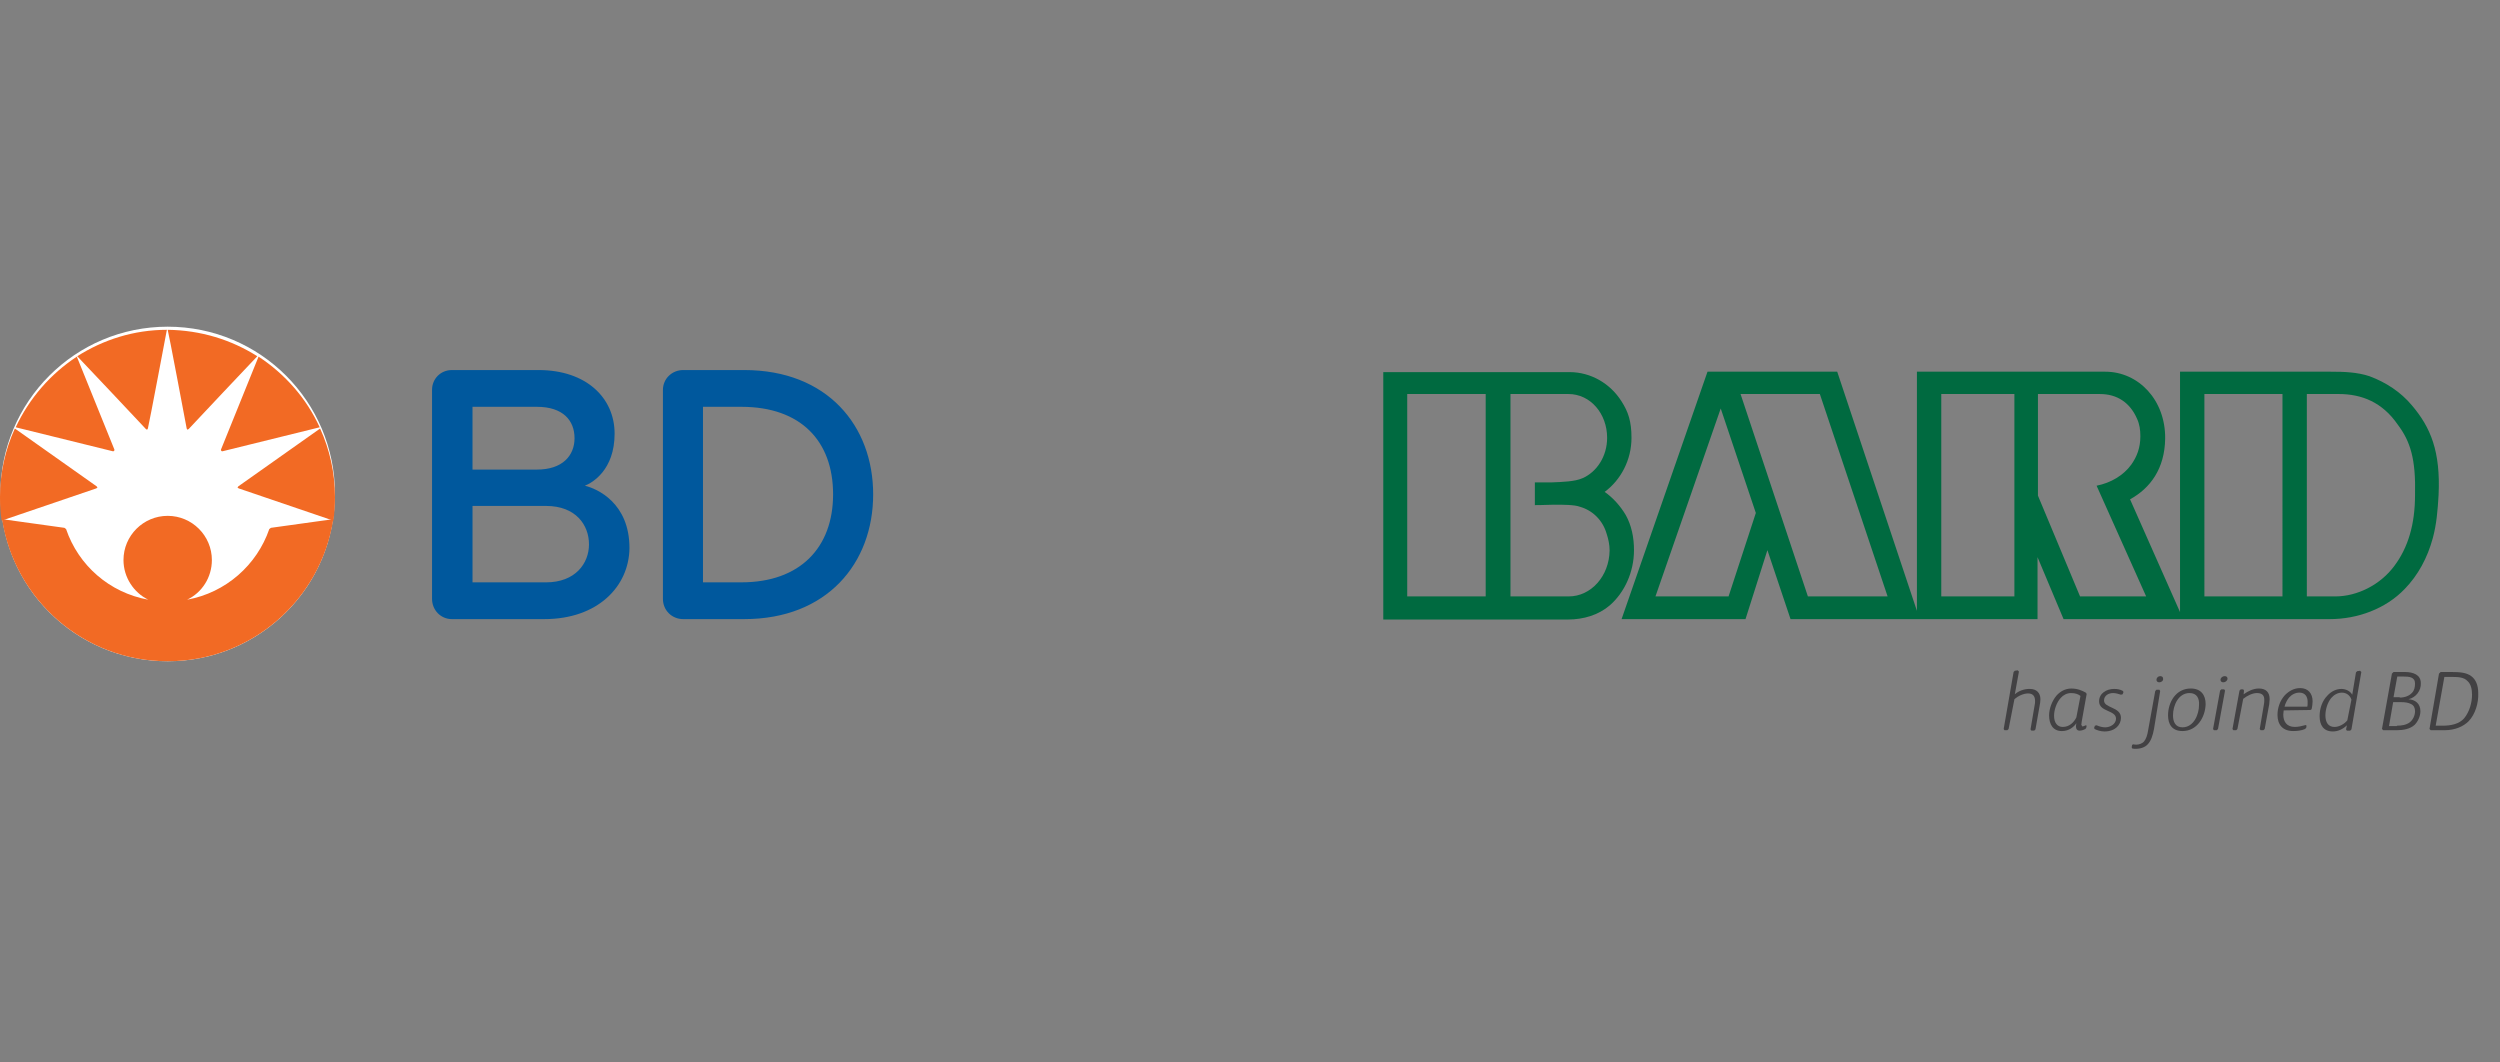 <?xml version="1.0" encoding="utf-8"?>
<!-- Generator: Adobe Illustrator 16.0.0, SVG Export Plug-In . SVG Version: 6.00 Build 0)  -->
<!DOCTYPE svg PUBLIC "-//W3C//DTD SVG 1.1//EN" "http://www.w3.org/Graphics/SVG/1.1/DTD/svg11.dtd">
<svg version="1.1" id="Capa_1" xmlns="http://www.w3.org/2000/svg" xmlns:xlink="http://www.w3.org/1999/xlink" x="0px" y="0px"
	 width="200px" height="85px" viewBox="0 0 200 85" enable-background="new 0 0 200 85" xml:space="preserve">
<rect x="0" y="0" width="200" height="85" fill="#808080" stroke="none"/>
<path fill="#FFFFFF" d="M26.798,39.517c0,7.403-5.981,13.383-13.383,13.383c-7.401,0-13.382-5.98-13.382-13.383
	c0-7.401,5.981-13.382,13.382-13.382C20.817,26.135,26.798,32.116,26.798,39.517"/>
<path fill="#00589D" d="M43.551,49.529h-7.402c-0.893,0-1.586-0.727-1.586-1.619V31.19c0-0.892,0.694-1.586,1.586-1.586h6.939
	c3.8,0,6.08,2.214,6.08,5.089c0,2.908-1.784,3.932-2.379,4.164c0.958,0.231,3.568,1.355,3.568,4.989
	C50.324,46.92,47.813,49.529,43.551,49.529 M42.956,32.545h-5.155v5.022h5.155c2.049,0,3.007-1.123,3.007-2.511
	C45.963,33.635,45.038,32.545,42.956,32.545 M43.683,40.475h-5.882v6.113h5.882c2.346,0,3.436-1.52,3.436-3.039
	C47.119,41.996,46.062,40.475,43.683,40.475 M59.543,49.529h-4.89c-0.893,0-1.619-0.693-1.619-1.619V31.19
	c0-0.892,0.727-1.586,1.619-1.586h4.89c6.642,0,10.31,4.461,10.31,9.946C69.853,45.068,66.152,49.529,59.543,49.529 M59.312,32.545
	h-3.073v14.042h3.073c4.692,0,7.335-2.775,7.335-7.038C66.648,35.288,64.07,32.545,59.312,32.545"/>
<path fill="#F26A24" d="M7.699,39.073L0.132,41.65C0.033,41.022,0,40.395,0,39.767c0-1.95,0.429-3.833,1.189-5.485l6.543,4.626
	l0.066,0.099L7.699,39.073 M13.349,26.385c-2.643,0-5.088,0.793-7.17,2.115c0,0,5.32,5.617,5.485,5.815l0.1,0.066l0.066-0.099
	C11.928,33.918,13.349,26.385,13.349,26.385 M9.153,36.033v-0.066l-3.007-7.435c-2.115,1.388-3.8,3.337-4.891,5.651L9.021,36.1
	h0.066L9.153,36.033 M19.099,39.073l7.567,2.577c0.1-0.628,0.132-1.255,0.132-1.883c0-1.95-0.43-3.833-1.189-5.485l-6.543,4.626
	L19,39.007L19.099,39.073 M14.935,34.282l0.066,0.099l0.099-0.066c0.166-0.198,5.485-5.815,5.485-5.815
	c-2.082-1.322-4.527-2.082-7.17-2.115C13.448,26.385,14.869,33.918,14.935,34.282 M17.744,36.1h0.065l7.766-1.917
	c-1.057-2.313-2.776-4.263-4.891-5.651l-3.007,7.435v0.066L17.744,36.1"/>
<path fill="#F26A24" d="M13.415,52.9c6.708,0,12.259-4.924,13.25-11.368l-4.99,0.694l-0.132,0.099
	c-0.991,2.875-3.469,5.088-6.575,5.651c1.189-0.562,1.982-1.785,1.982-3.172c0-1.95-1.586-3.536-3.536-3.536
	c-1.95,0-3.535,1.586-3.535,3.536c0,1.387,0.826,2.609,1.982,3.172c-3.105-0.562-5.584-2.742-6.575-5.651l-0.132-0.099l-4.99-0.694
	C1.156,47.977,6.708,52.9,13.415,52.9"/>
<path fill="#424143" d="M160.688,58.318l-0.098,0.1h-0.232l-0.064-0.1l0.793-4.559l0.098-0.1l0.232-0.033l0.098,0.099l-0.33,1.817
	c0.299-0.264,0.729-0.43,1.189-0.43c0.562,0,0.859,0.331,0.859,0.826c0,0.166-0.031,0.363-0.064,0.529l-0.332,1.883l-0.098,0.1
	h-0.232l-0.066-0.1l0.332-1.949c0.031-0.1,0.031-0.23,0.031-0.33c0-0.33-0.131-0.596-0.561-0.596c-0.363,0-0.793,0.199-1.09,0.463"
	/>
<path fill="#424143" d="M166.9,58.219l-0.066,0.1c-0.066,0.033-0.264,0.133-0.461,0.133c-0.232,0-0.297-0.166-0.297-0.363
	l0.031-0.23l0,0c-0.197,0.297-0.594,0.627-1.156,0.627c-0.727,0-1.023-0.562-1.023-1.256c0-0.529,0.23-1.156,0.594-1.586
	c0.299-0.33,0.695-0.562,1.189-0.562c0.496,0,0.859,0.166,1.156,0.33l0.066,0.101l-0.396,2.214l-0.033,0.264l0.1,0.133l0.264-0.1
	l0.066,0.033 M166.438,55.676c-0.164-0.133-0.395-0.231-0.758-0.231c-0.332,0-0.629,0.165-0.828,0.396
	c-0.33,0.363-0.527,0.958-0.527,1.421c0,0.562,0.264,0.893,0.693,0.893c0.529,0,0.893-0.363,1.09-0.761L166.438,55.676z"/>
<path fill="#424143" d="M169.875,55.378l-0.066,0.165l-0.133,0.033c-0.197-0.065-0.428-0.132-0.627-0.132
	c-0.363,0-0.727,0.198-0.727,0.595c0,0.627,1.354,0.495,1.354,1.388c0,0.562-0.461,1.09-1.32,1.09c-0.299,0-0.596-0.099-0.793-0.198
	l-0.033-0.1l0.066-0.164l0.131-0.033c0.232,0.1,0.463,0.165,0.695,0.165c0.395,0,0.859-0.265,0.859-0.694
	c0-0.693-1.355-0.528-1.355-1.387c0-0.661,0.627-0.992,1.189-0.992c0.264,0,0.494,0.033,0.727,0.166L169.875,55.378"/>
<path fill="#424143" d="M172.32,58.318c-0.1,0.529-0.232,0.959-0.529,1.256c-0.197,0.199-0.527,0.331-0.926,0.331
	c-0.131,0-0.197,0-0.297-0.033l-0.033-0.099l0.033-0.166l0.066-0.065c0.033,0,0.1,0.032,0.264,0.032
	c0.232,0,0.496-0.099,0.629-0.264c0.164-0.199,0.264-0.496,0.33-0.926l0.562-3.105l0.098-0.1h0.232l0.066,0.1 M172.75,54.585
	c-0.133,0-0.232-0.065-0.232-0.198c0-0.165,0.133-0.297,0.299-0.297c0.131,0,0.23,0.065,0.23,0.197
	C173.08,54.453,172.914,54.585,172.75,54.585"/>
<path fill="#424143" d="M174.6,58.484c-0.826,0-1.156-0.529-1.156-1.256c0-1.057,0.629-2.148,1.816-2.148
	c0.828,0,1.191,0.529,1.191,1.256C176.418,57.394,175.756,58.484,174.6,58.484 M175.162,55.444c-0.893,0-1.322,0.991-1.322,1.784
	c0,0.528,0.199,0.958,0.76,0.958c0.893,0,1.322-1.024,1.322-1.784C175.955,55.874,175.756,55.444,175.162,55.444"/>
<path fill="#424143" d="M177.441,58.318l-0.1,0.1h-0.23l-0.066-0.1l0.562-3.072l0.1-0.1h0.23l0.066,0.1 M177.871,54.585
	c-0.133,0-0.23-0.065-0.23-0.198c0-0.165,0.164-0.297,0.33-0.297c0.131,0,0.23,0.065,0.23,0.197
	C178.201,54.453,178.037,54.585,177.871,54.585"/>
<path fill="#424143" d="M178.994,58.318l-0.1,0.1h-0.23l-0.066-0.1l0.562-3.072l0.1-0.1h0.197l0.066,0.1l-0.033,0.297
	c0.363-0.264,0.793-0.463,1.223-0.463c0.561,0,0.859,0.298,0.859,0.859c0,0.1-0.033,0.265-0.033,0.396l-0.363,1.982l-0.1,0.1h-0.23
	l-0.066-0.1l0.33-1.949c0.033-0.133,0.033-0.264,0.033-0.396c0-0.363-0.199-0.528-0.594-0.528c-0.332,0-0.762,0.198-1.092,0.462"/>
<path fill="#424143" d="M182.695,56.832l-0.033,0.33c0,0.562,0.266,0.992,0.926,0.992c0.264,0,0.562-0.066,0.793-0.133
	c0.1-0.033,0.133,0,0.133,0.033v0.132l-0.1,0.132c-0.297,0.133-0.66,0.166-0.959,0.166c-0.826,0-1.256-0.496-1.256-1.289
	c0-0.562,0.199-1.156,0.596-1.586c0.33-0.33,0.727-0.562,1.223-0.562c0.629,0,0.99,0.43,0.99,1.059c0,0.197-0.033,0.396-0.064,0.561
	c-0.033,0.1-0.033,0.133-0.166,0.133 M184.58,56.534c0.031-0.065,0.031-0.265,0.031-0.396c0-0.396-0.197-0.729-0.66-0.729
	c-0.33,0-0.627,0.166-0.826,0.396c-0.164,0.199-0.297,0.463-0.363,0.728H184.58z"/>
<path fill="#424143" d="M188.115,58.352l-0.1,0.1h-0.264l-0.066-0.1l0.066-0.33c-0.299,0.297-0.695,0.495-1.123,0.495
	c-0.762,0-1.059-0.528-1.059-1.222c0-0.596,0.199-1.223,0.627-1.652c0.299-0.33,0.695-0.529,1.125-0.529
	c0.33,0,0.693,0.166,0.859,0.463l0.297-1.784l0.1-0.099l0.23-0.033l0.1,0.1 M188.115,55.973c-0.1-0.33-0.396-0.562-0.76-0.562
	c-0.332,0-0.629,0.166-0.859,0.431c-0.299,0.363-0.463,0.925-0.463,1.388c0,0.562,0.23,0.926,0.727,0.926
	c0.363,0,0.793-0.232,1.025-0.529L188.115,55.973z"/>
<path fill="#424143" d="M192.676,55.939c0.561,0.033,0.957,0.363,0.957,0.958c0,0.397-0.197,0.827-0.463,1.091
	c-0.363,0.33-0.893,0.43-1.453,0.43h-1.057l-0.102-0.1l0.795-4.428l0.131-0.131h0.893c0.695,0,1.289,0.23,1.289,0.892
	C193.699,55.246,193.27,55.807,192.676,55.939 M191.75,58.055c0.396,0,0.76-0.066,1.023-0.264c0.266-0.199,0.43-0.562,0.43-0.894
	c0-0.264-0.1-0.462-0.297-0.562c-0.23-0.132-0.529-0.164-0.826-0.164h-0.629l-0.33,1.916h0.629V58.055z M191.98,55.807
	c0.396,0,0.76-0.131,0.992-0.396c0.164-0.164,0.23-0.429,0.23-0.727c0-0.528-0.463-0.562-0.957-0.562h-0.463l-0.299,1.652h0.496
	V55.807z"/>
<path fill="#424143" d="M197.498,57.691c-0.43,0.43-1.09,0.727-1.949,0.727h-1.09l-0.1-0.1l0.76-4.428l0.133-0.131h0.826
	c0.793,0,1.256,0.064,1.619,0.33c0.363,0.264,0.562,0.727,0.562,1.354C198.293,56.236,198.027,57.129,197.498,57.691
	 M194.855,58.055h0.562c0.66,0,1.32-0.133,1.719-0.596c0.428-0.527,0.627-1.255,0.627-1.883c0-0.463-0.1-0.859-0.363-1.091
	c-0.264-0.298-0.729-0.33-1.189-0.33h-0.662L194.855,58.055z"/>
<path fill="#006A40" d="M125.498,47.713h-4.66V31.521h4.627c1.785,0,3.105,1.586,3.105,3.502c0,1.487-0.826,2.742-1.982,3.238
	c-0.594,0.264-1.586,0.297-2.445,0.33c-0.727,0-1.354,0-1.354,0v1.818c0,0,0.693,0,1.52-0.033c0.76,0,1.652,0,2.082,0.165
	c1.057,0.298,1.85,1.124,2.146,2.181c0.133,0.396,0.232,0.859,0.232,1.321C128.736,46.093,127.281,47.713,125.498,47.713
	 M118.855,47.713h-6.277V31.521h6.277V47.713z M130.059,41.202c-0.43-0.727-1.025-1.388-1.686-1.85
	c1.289-0.958,2.146-2.544,2.146-4.329c0-1.322-0.264-2.082-0.793-2.908c-0.891-1.421-2.445-2.346-4.162-2.346h-14.902v19.793h14.77
	c1.256,0,2.445-0.363,3.338-1.123c1.189-1.025,1.949-2.677,1.949-4.428C130.719,42.986,130.52,42.028,130.059,41.202"/>
<path fill="#006A40" d="M193.203,39.583c0,2.379-0.562,4.229-1.652,5.685c-1.123,1.52-2.973,2.445-4.725,2.445h-2.279V31.521h2.543
	c1.852,0,3.502,0.661,4.727,2.445C192.84,35.321,193.27,36.742,193.203,39.583 M182.598,47.713h-6.246V31.521h6.246V47.713z
	 M166.404,47.713l-3.369-8.063v-8.128h4.957c1.387,0,2.412,0.694,2.973,1.982c0.199,0.43,0.264,0.892,0.264,1.388
	c0,0.925-0.264,1.619-0.727,2.279c-0.627,0.859-1.619,1.454-2.775,1.686l3.965,8.856H166.404z M161.152,47.713h-5.85V31.521h5.85
	V47.713z M144.631,47.713l-5.387-16.192h6.344l5.42,16.192H144.631z M138.285,47.713h-5.848l5.221-15.035l2.809,8.359
	L138.285,47.713z M192.939,32.413c-0.893-1.058-2.049-1.818-3.371-2.313c-0.99-0.331-2.049-0.364-3.105-0.364h-12.061v19.231
	l-3.998-9.021c1.619-0.893,2.775-2.445,2.809-4.857c0.033-3.106-2.148-5.353-4.791-5.353h-15.068v19.132l-6.377-19.132H136.6
	l-6.873,19.793h9.914l1.752-5.518l1.85,5.518h19.76v-4.956l2.082,4.956h21.312c2.215,0,4.461-0.826,5.98-2.412
	c1.059-1.09,1.818-2.479,2.246-4.064c0.299-1.09,0.396-2.247,0.463-3.437C195.252,36.114,194.459,34.197,192.939,32.413"/>
</svg>
